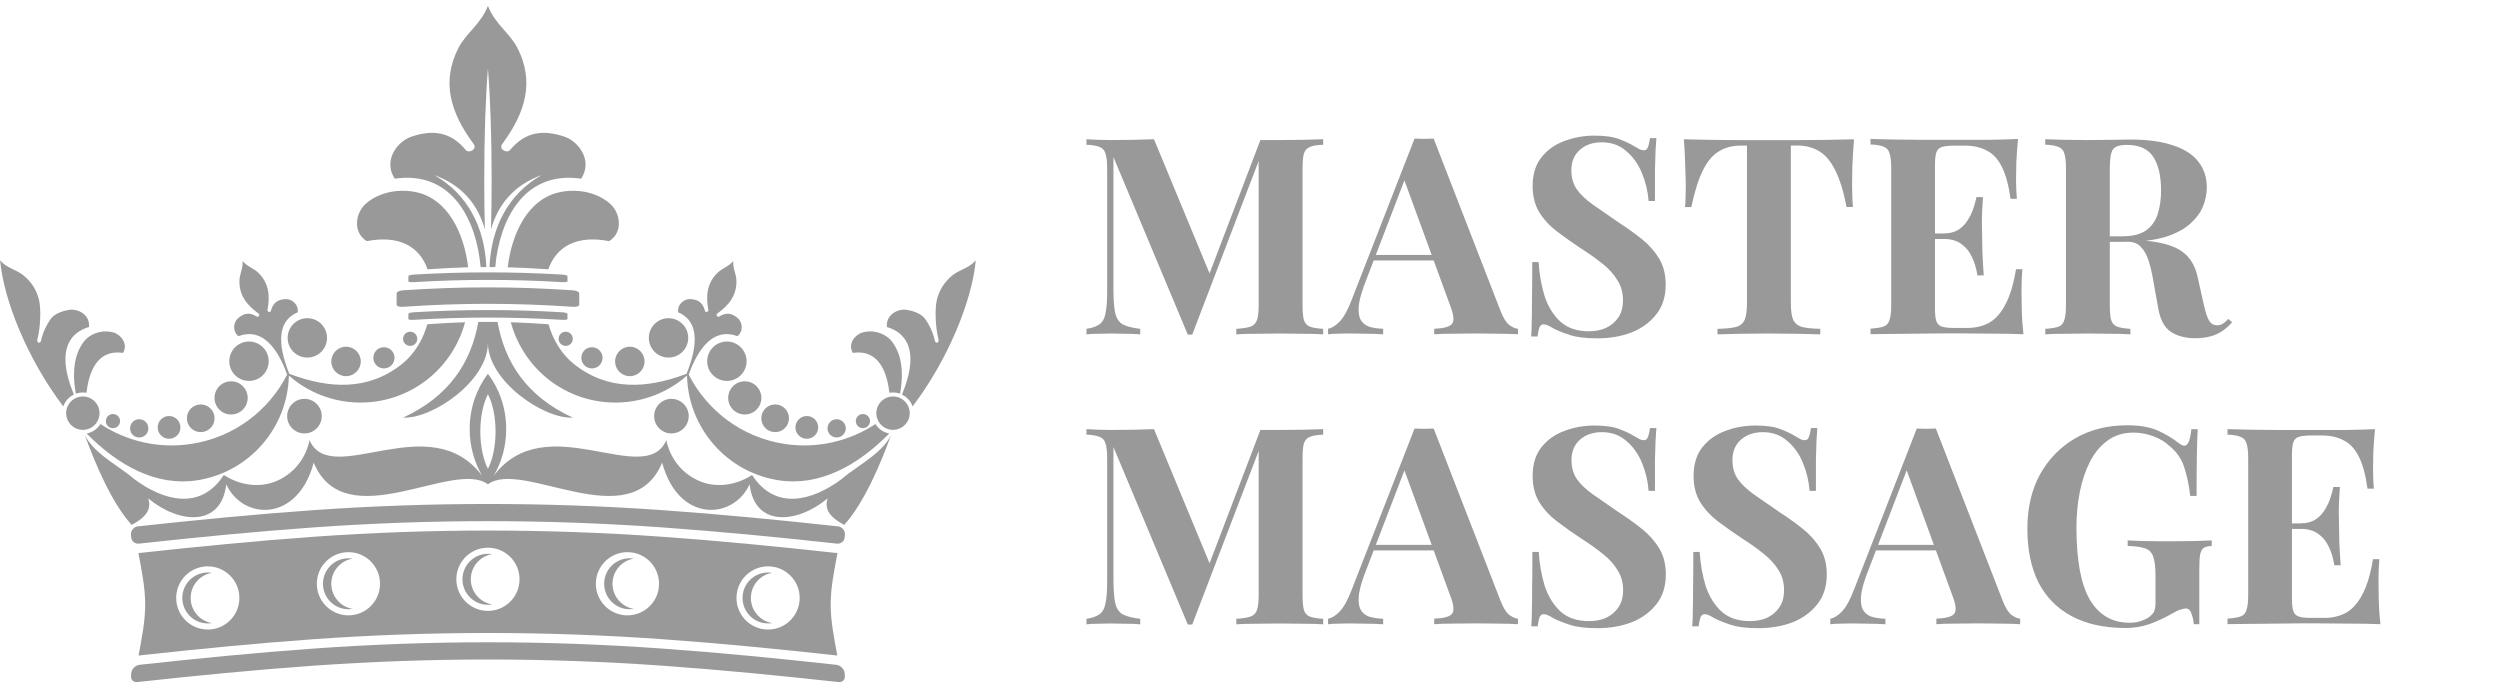 <svg xmlns:dc="http://purl.org/dc/elements/1.1/" xmlns:cc="http://creativecommons.org/ns#" xmlns:rdf="http://www.w3.org/1999/02/22-rdf-syntax-ns#" xmlns:svg="http://www.w3.org/2000/svg" xmlns="http://www.w3.org/2000/svg" xmlns:sodipodi="http://sodipodi.sourceforge.net/DTD/sodipodi-0.dtd" xmlns:inkscape="http://www.inkscape.org/namespaces/inkscape" width="210" height="58" viewBox="0 0 55.562 15.346" id="svg8" inkscape:version="1.0.2 (e86c870879, 2021-01-15, custom)" sodipodi:docname="master-massage-WT.svg"><defs id="defs2"></defs><g inkscape:label="Layer 1" inkscape:groupmode="layer" id="layer1"><g id="g894" style="fill:#999999"><g id="g918" style="fill:#999999" transform="matrix(1.428,0,0,1.428,6.445,4.461)"><g aria-label="MASTER MASSAGE" id="text835" style="font-size:4.29px;line-height:1;font-family:sans-serif;fill:#999999;stroke-width:0.268"><path d="m 16.08,-0.957 v 0.086 q -0.137,0.004 -0.206,0.034 -0.069,0.026 -0.094,0.103 -0.021,0.073 -0.021,0.232 V 1.625 q 0,0.154 0.021,0.232 0.026,0.077 0.094,0.103 0.069,0.026 0.206,0.034 v 0.086 q -0.12,-0.009 -0.305,-0.009 -0.18,-0.004 -0.369,-0.004 -0.206,0 -0.386,0.004 -0.18,0 -0.292,0.009 v -0.086 q 0.146,-0.009 0.219,-0.034 0.077,-0.026 0.103,-0.103 0.026,-0.077 0.026,-0.232 v -2.321 h 0.03 L 14.042,2.084 h -0.069 L 12.816,-0.679 V 1.376 q 0,0.236 0.026,0.365 0.026,0.124 0.112,0.18 0.09,0.051 0.279,0.073 v 0.086 q -0.082,-0.009 -0.214,-0.009 -0.133,-0.004 -0.249,-0.004 -0.099,0 -0.202,0.004 -0.103,0 -0.172,0.009 v -0.086 q 0.137,-0.021 0.206,-0.073 0.069,-0.051 0.09,-0.167 0.026,-0.12 0.026,-0.326 v -1.93 q 0,-0.159 -0.026,-0.232 -0.021,-0.077 -0.094,-0.103 -0.069,-0.03 -0.202,-0.034 v -0.086 q 0.069,0.004 0.172,0.009 0.103,0.004 0.202,0.004 0.184,0 0.36,-0.004 0.18,-0.004 0.317,-0.009 l 0.901,2.175 -0.107,0.099 0.862,-2.261 q 0.073,0 0.15,0 0.077,0 0.154,0 0.189,0 0.369,-0.004 0.184,-0.004 0.305,-0.009 z" style="font-style:normal;font-variant:normal;font-weight:bold;font-stretch:normal;font-family:'Playfair Display';-inkscape-font-specification:'Playfair Display Bold';fill:#999999;stroke-width:0.268" id="path843"></path><path d="m 17.8,-0.966 1.042,2.685 q 0.06,0.154 0.133,0.214 0.077,0.056 0.137,0.06 v 0.086 q -0.129,-0.009 -0.305,-0.009 -0.172,-0.004 -0.347,-0.004 -0.197,0 -0.373,0.004 -0.176,0 -0.279,0.009 v -0.086 q 0.219,-0.009 0.275,-0.073 0.06,-0.069 -0.026,-0.287 l -0.729,-1.995 0.077,-0.112 -0.652,1.699 q -0.094,0.236 -0.116,0.386 -0.017,0.15 0.021,0.232 0.043,0.082 0.133,0.116 0.094,0.03 0.223,0.034 v 0.086 q -0.142,-0.009 -0.27,-0.009 -0.129,-0.004 -0.262,-0.004 -0.094,0 -0.18,0.004 -0.082,0 -0.146,0.009 v -0.086 q 0.09,-0.017 0.184,-0.116 0.094,-0.099 0.184,-0.335 l 0.978,-2.509 q 0.069,0.004 0.146,0.004 0.082,0 0.15,-0.004 z m 0.3,1.81 v 0.086 h -1.278 l 0.043,-0.086 z" style="font-style:normal;font-variant:normal;font-weight:bold;font-stretch:normal;font-family:'Playfair Display';-inkscape-font-specification:'Playfair Display Bold';fill:#999999;stroke-width:0.268" id="path845"></path><path d="m 20.301,-1.013 q 0.253,0 0.39,0.056 0.137,0.051 0.236,0.112 0.051,0.03 0.082,0.047 0.034,0.013 0.064,0.013 0.043,0 0.06,-0.047 0.021,-0.047 0.034,-0.142 h 0.099 q -0.004,0.082 -0.013,0.197 -0.004,0.112 -0.009,0.296 0,0.184 0,0.485 h -0.099 q -0.017,-0.223 -0.103,-0.433 -0.086,-0.21 -0.245,-0.343 -0.154,-0.137 -0.382,-0.137 -0.206,0 -0.339,0.116 -0.133,0.116 -0.133,0.322 0,0.172 0.086,0.296 0.086,0.12 0.249,0.236 0.167,0.116 0.403,0.279 0.206,0.133 0.369,0.266 0.163,0.133 0.262,0.3 0.099,0.167 0.099,0.399 0,0.283 -0.15,0.468 -0.146,0.184 -0.386,0.279 -0.24,0.09 -0.528,0.09 -0.266,0 -0.425,-0.051 -0.159,-0.051 -0.266,-0.107 -0.094,-0.06 -0.146,-0.06 -0.043,0 -0.064,0.047 -0.017,0.047 -0.03,0.142 h -0.099 q 0.009,-0.103 0.009,-0.24 0.004,-0.137 0.004,-0.356 0.004,-0.223 0.004,-0.562 h 0.099 q 0.017,0.283 0.094,0.532 0.082,0.245 0.245,0.395 0.167,0.15 0.442,0.15 0.15,0 0.266,-0.051 0.12,-0.056 0.193,-0.163 0.073,-0.107 0.073,-0.266 0,-0.18 -0.086,-0.313 Q 20.58,1.102 20.434,0.986 20.292,0.87 20.103,0.75 19.902,0.617 19.726,0.484 19.55,0.351 19.443,0.179 19.34,0.008 19.34,-0.228 q 0,-0.27 0.133,-0.442 0.137,-0.176 0.356,-0.257 0.223,-0.086 0.472,-0.086 z" style="font-style:normal;font-variant:normal;font-weight:bold;font-stretch:normal;font-family:'Playfair Display';-inkscape-font-specification:'Playfair Display Bold';fill:#999999;stroke-width:0.268" id="path847"></path><path d="m 24.342,-0.957 q -0.017,0.219 -0.026,0.42 -0.004,0.202 -0.004,0.309 0,0.094 0.004,0.18 0.004,0.086 0.009,0.146 h -0.099 q -0.069,-0.36 -0.176,-0.571 -0.103,-0.21 -0.249,-0.296 -0.146,-0.09 -0.343,-0.09 h -0.099 V 1.591 q 0,0.172 0.034,0.257 0.039,0.086 0.137,0.116 0.099,0.026 0.287,0.03 v 0.086 q -0.133,-0.004 -0.356,-0.009 -0.219,-0.004 -0.459,-0.004 -0.236,0 -0.446,0.004 -0.21,0.004 -0.339,0.009 v -0.086 q 0.193,-0.004 0.292,-0.03 0.099,-0.03 0.133,-0.116 0.034,-0.086 0.034,-0.257 v -2.449 h -0.094 q -0.197,0 -0.343,0.09 -0.146,0.086 -0.249,0.296 -0.103,0.206 -0.18,0.571 h -0.099 q 0.009,-0.06 0.009,-0.146 0.004,-0.086 0.004,-0.18 0,-0.107 -0.009,-0.309 -0.004,-0.202 -0.021,-0.42 0.197,0.004 0.429,0.009 0.236,0.004 0.472,0.004 0.236,0 0.425,0 0.193,0 0.425,0 0.236,0 0.472,-0.004 0.236,-0.004 0.425,-0.009 z" style="font-style:normal;font-variant:normal;font-weight:bold;font-stretch:normal;font-family:'Playfair Display';-inkscape-font-specification:'Playfair Display Bold';fill:#999999;stroke-width:0.268" id="path849"></path><path d="m 26.894,-0.957 q -0.017,0.189 -0.026,0.365 -0.004,0.176 -0.004,0.27 0,0.086 0.004,0.163 0.004,0.077 0.009,0.129 h -0.099 q -0.043,-0.313 -0.133,-0.493 -0.09,-0.184 -0.236,-0.257 -0.142,-0.077 -0.335,-0.077 h -0.176 q -0.124,0 -0.189,0.021 -0.064,0.021 -0.086,0.086 -0.021,0.064 -0.021,0.197 V 1.676 q 0,0.133 0.021,0.197 0.021,0.064 0.086,0.086 0.064,0.021 0.189,0.021 h 0.21 q 0.193,0 0.339,-0.082 0.15,-0.086 0.253,-0.287 0.107,-0.202 0.163,-0.545 h 0.099 q -0.013,0.137 -0.013,0.36 0,0.099 0.004,0.279 0.004,0.18 0.026,0.373 -0.219,-0.009 -0.493,-0.009 -0.275,-0.004 -0.489,-0.004 -0.107,0 -0.275,0 -0.167,0 -0.36,0.004 -0.193,0 -0.39,0.004 -0.197,0 -0.373,0.004 v -0.086 q 0.137,-0.009 0.206,-0.034 0.069,-0.026 0.09,-0.103 0.026,-0.077 0.026,-0.232 v -2.128 q 0,-0.159 -0.026,-0.232 -0.021,-0.077 -0.094,-0.103 -0.069,-0.03 -0.202,-0.034 v -0.086 q 0.176,0.004 0.373,0.009 0.197,0 0.39,0.004 0.193,0 0.36,0 0.167,0 0.275,0 0.197,0 0.446,0 0.253,-0.004 0.45,-0.013 z m -0.669,1.467 q 0,0 0,0.043 0,0.043 0,0.043 h -0.751 q 0,0 0,-0.043 0,-0.043 0,-0.043 z m 0.124,-0.566 q -0.017,0.245 -0.017,0.373 0.004,0.129 0.004,0.236 0,0.107 0.004,0.236 0.004,0.129 0.021,0.373 h -0.099 q -0.021,-0.15 -0.082,-0.279 -0.056,-0.129 -0.163,-0.206 -0.107,-0.082 -0.279,-0.082 v -0.086 q 0.129,0 0.219,-0.051 0.09,-0.056 0.146,-0.142 0.06,-0.09 0.094,-0.189 0.034,-0.099 0.051,-0.184 z" style="font-style:normal;font-variant:normal;font-weight:bold;font-stretch:normal;font-family:'Playfair Display';-inkscape-font-specification:'Playfair Display Bold';fill:#999999;stroke-width:0.268" id="path851"></path><path d="m 27.318,-0.957 q 0.107,0.004 0.287,0.009 0.184,0.004 0.365,0.004 0.206,0 0.399,-0.004 0.193,-0.004 0.275,-0.004 0.399,0 0.661,0.09 0.266,0.086 0.395,0.253 0.133,0.167 0.133,0.403 0,0.146 -0.06,0.296 -0.06,0.146 -0.206,0.275 -0.142,0.124 -0.39,0.202 -0.249,0.073 -0.626,0.073 h -0.412 v -0.086 h 0.369 q 0.253,0 0.382,-0.094 0.133,-0.099 0.18,-0.257 0.051,-0.163 0.051,-0.36 0,-0.339 -0.12,-0.523 -0.12,-0.189 -0.412,-0.189 -0.167,0 -0.219,0.073 -0.047,0.073 -0.047,0.296 V 1.625 q 0,0.154 0.021,0.232 0.026,0.077 0.094,0.103 0.069,0.026 0.206,0.034 v 0.086 q -0.116,-0.009 -0.292,-0.009 -0.176,-0.004 -0.356,-0.004 -0.206,0 -0.39,0.004 -0.18,0 -0.287,0.009 v -0.086 q 0.137,-0.009 0.206,-0.034 0.069,-0.026 0.09,-0.103 0.026,-0.077 0.026,-0.232 v -2.128 q 0,-0.159 -0.026,-0.232 -0.021,-0.077 -0.094,-0.103 -0.069,-0.03 -0.202,-0.034 z m 0.811,1.523 q 0.184,0.004 0.317,0.017 0.137,0.013 0.24,0.026 0.103,0.009 0.184,0.013 0.39,0.034 0.575,0.167 0.189,0.133 0.245,0.399 l 0.099,0.442 q 0.039,0.172 0.082,0.24 0.043,0.069 0.124,0.069 0.056,-0.004 0.09,-0.026 0.039,-0.026 0.082,-0.073 l 0.06,0.051 q -0.116,0.133 -0.249,0.189 -0.133,0.06 -0.322,0.06 -0.232,0 -0.382,-0.099 -0.15,-0.099 -0.197,-0.365 l -0.077,-0.429 Q 28.97,1.067 28.927,0.934 28.884,0.797 28.807,0.72 28.734,0.638 28.601,0.638 h -0.463 z" style="font-style:normal;font-variant:normal;font-weight:bold;font-stretch:normal;font-family:'Playfair Display';-inkscape-font-specification:'Playfair Display Bold';fill:#999999;stroke-width:0.268" id="path853"></path><path d="m 16.08,3.555 v 0.086 q -0.137,0.004 -0.206,0.034 -0.069,0.026 -0.094,0.103 -0.021,0.073 -0.021,0.232 v 2.128 q 0,0.154 0.021,0.232 0.026,0.077 0.094,0.103 0.069,0.026 0.206,0.034 v 0.086 q -0.12,-0.009 -0.305,-0.009 -0.18,-0.004 -0.369,-0.004 -0.206,0 -0.386,0.004 -0.18,0 -0.292,0.009 v -0.086 q 0.146,-0.009 0.219,-0.034 0.077,-0.026 0.103,-0.103 0.026,-0.077 0.026,-0.232 V 3.817 h 0.03 L 14.042,6.596 h -0.069 L 12.816,3.834 v 2.055 q 0,0.236 0.026,0.365 0.026,0.124 0.112,0.18 0.09,0.051 0.279,0.073 v 0.086 q -0.082,-0.009 -0.214,-0.009 -0.133,-0.004 -0.249,-0.004 -0.099,0 -0.202,0.004 -0.103,0 -0.172,0.009 v -0.086 q 0.137,-0.021 0.206,-0.073 0.069,-0.051 0.09,-0.167 0.026,-0.12 0.026,-0.326 V 4.01 q 0,-0.159 -0.026,-0.232 -0.021,-0.077 -0.094,-0.103 -0.069,-0.03 -0.202,-0.034 v -0.086 q 0.069,0.004 0.172,0.009 0.103,0.004 0.202,0.004 0.184,0 0.36,-0.004 0.18,-0.004 0.317,-0.009 l 0.901,2.175 -0.107,0.099 0.862,-2.261 q 0.073,0 0.15,0 0.077,0 0.154,0 0.189,0 0.369,-0.004 0.184,-0.004 0.305,-0.009 z" style="font-style:normal;font-variant:normal;font-weight:bold;font-stretch:normal;font-family:'Playfair Display';-inkscape-font-specification:'Playfair Display Bold';fill:#999999;stroke-width:0.268" id="path855"></path><path d="m 17.8,3.546 1.042,2.685 q 0.06,0.154 0.133,0.214 0.077,0.056 0.137,0.06 v 0.086 q -0.129,-0.009 -0.305,-0.009 -0.172,-0.004 -0.347,-0.004 -0.197,0 -0.373,0.004 -0.176,0 -0.279,0.009 v -0.086 q 0.219,-0.009 0.275,-0.073 0.06,-0.069 -0.026,-0.287 L 17.328,4.151 17.405,4.04 16.753,5.738 q -0.094,0.236 -0.116,0.386 -0.017,0.15 0.021,0.232 0.043,0.082 0.133,0.116 0.094,0.03 0.223,0.034 v 0.086 q -0.142,-0.009 -0.27,-0.009 -0.129,-0.004 -0.262,-0.004 -0.094,0 -0.18,0.004 -0.082,0 -0.146,0.009 v -0.086 q 0.09,-0.017 0.184,-0.116 0.094,-0.099 0.184,-0.335 l 0.978,-2.509 q 0.069,0.004 0.146,0.004 0.082,0 0.15,-0.004 z m 0.3,1.81 v 0.086 h -1.278 l 0.043,-0.086 z" style="font-style:normal;font-variant:normal;font-weight:bold;font-stretch:normal;font-family:'Playfair Display';-inkscape-font-specification:'Playfair Display Bold';fill:#999999;stroke-width:0.268" id="path857"></path><path d="m 20.301,3.499 q 0.253,0 0.39,0.056 0.137,0.051 0.236,0.112 0.051,0.03 0.082,0.047 0.034,0.013 0.064,0.013 0.043,0 0.06,-0.047 0.021,-0.047 0.034,-0.142 h 0.099 q -0.004,0.082 -0.013,0.197 -0.004,0.112 -0.009,0.296 0,0.184 0,0.485 h -0.099 Q 21.129,4.293 21.043,4.083 20.957,3.872 20.798,3.739 20.644,3.602 20.417,3.602 q -0.206,0 -0.339,0.116 -0.133,0.116 -0.133,0.322 0,0.172 0.086,0.296 0.086,0.12 0.249,0.236 0.167,0.116 0.403,0.279 0.206,0.133 0.369,0.266 0.163,0.133 0.262,0.3 0.099,0.167 0.099,0.399 0,0.283 -0.15,0.468 -0.146,0.184 -0.386,0.279 -0.24,0.09 -0.528,0.09 -0.266,0 -0.425,-0.051 -0.159,-0.051 -0.266,-0.107 -0.094,-0.06 -0.146,-0.06 -0.043,0 -0.064,0.047 -0.017,0.047 -0.03,0.142 h -0.099 q 0.009,-0.103 0.009,-0.24 0.004,-0.137 0.004,-0.356 0.004,-0.223 0.004,-0.562 h 0.099 q 0.017,0.283 0.094,0.532 0.082,0.245 0.245,0.395 0.167,0.15 0.442,0.15 0.15,0 0.266,-0.051 0.12,-0.056 0.193,-0.163 0.073,-0.107 0.073,-0.266 0,-0.18 -0.086,-0.313 Q 20.58,5.614 20.434,5.498 20.292,5.382 20.103,5.262 19.902,5.129 19.726,4.996 19.55,4.863 19.443,4.692 19.34,4.52 19.34,4.284 q 0,-0.27 0.133,-0.442 0.137,-0.176 0.356,-0.257 0.223,-0.086 0.472,-0.086 z" style="font-style:normal;font-variant:normal;font-weight:bold;font-stretch:normal;font-family:'Playfair Display';-inkscape-font-specification:'Playfair Display Bold';fill:#999999;stroke-width:0.268" id="path859"></path><path d="m 22.806,3.499 q 0.253,0 0.39,0.056 0.137,0.051 0.236,0.112 0.051,0.03 0.082,0.047 0.034,0.013 0.064,0.013 0.043,0 0.06,-0.047 0.021,-0.047 0.034,-0.142 h 0.099 q -0.004,0.082 -0.013,0.197 -0.004,0.112 -0.009,0.296 0,0.184 0,0.485 h -0.099 Q 23.634,4.293 23.548,4.083 23.462,3.872 23.303,3.739 23.149,3.602 22.922,3.602 q -0.206,0 -0.339,0.116 -0.133,0.116 -0.133,0.322 0,0.172 0.086,0.296 0.086,0.12 0.249,0.236 0.167,0.116 0.403,0.279 0.206,0.133 0.369,0.266 0.163,0.133 0.262,0.3 0.099,0.167 0.099,0.399 0,0.283 -0.15,0.468 -0.146,0.184 -0.386,0.279 -0.24,0.09 -0.528,0.09 -0.266,0 -0.425,-0.051 -0.159,-0.051 -0.266,-0.107 -0.094,-0.06 -0.146,-0.06 -0.043,0 -0.064,0.047 -0.017,0.047 -0.03,0.142 h -0.099 q 0.009,-0.103 0.009,-0.24 0.004,-0.137 0.004,-0.356 0.004,-0.223 0.004,-0.562 h 0.099 q 0.017,0.283 0.094,0.532 0.082,0.245 0.245,0.395 0.167,0.15 0.442,0.15 0.15,0 0.266,-0.051 0.12,-0.056 0.193,-0.163 0.073,-0.107 0.073,-0.266 0,-0.18 -0.086,-0.313 Q 23.085,5.614 22.939,5.498 22.797,5.382 22.609,5.262 22.407,5.129 22.231,4.996 22.055,4.863 21.948,4.692 21.845,4.52 21.845,4.284 q 0,-0.27 0.133,-0.442 0.137,-0.176 0.356,-0.257 0.223,-0.086 0.472,-0.086 z" style="font-style:normal;font-variant:normal;font-weight:bold;font-stretch:normal;font-family:'Playfair Display';-inkscape-font-specification:'Playfair Display Bold';fill:#999999;stroke-width:0.268" id="path861"></path><path d="m 25.616,3.546 1.042,2.685 q 0.06,0.154 0.133,0.214 0.077,0.056 0.137,0.06 v 0.086 q -0.129,-0.009 -0.305,-0.009 -0.172,-0.004 -0.347,-0.004 -0.197,0 -0.373,0.004 -0.176,0 -0.279,0.009 v -0.086 q 0.219,-0.009 0.275,-0.073 0.06,-0.069 -0.026,-0.287 L 25.145,4.151 25.222,4.04 24.57,5.738 q -0.094,0.236 -0.116,0.386 -0.017,0.15 0.021,0.232 0.043,0.082 0.133,0.116 0.094,0.03 0.223,0.034 v 0.086 q -0.142,-0.009 -0.27,-0.009 -0.129,-0.004 -0.262,-0.004 -0.094,0 -0.18,0.004 -0.082,0 -0.146,0.009 v -0.086 q 0.09,-0.017 0.184,-0.116 0.094,-0.099 0.184,-0.335 l 0.978,-2.509 q 0.069,0.004 0.146,0.004 0.082,0 0.15,-0.004 z m 0.3,1.81 v 0.086 h -1.278 l 0.043,-0.086 z" style="font-style:normal;font-variant:normal;font-weight:bold;font-stretch:normal;font-family:'Playfair Display';-inkscape-font-specification:'Playfair Display Bold';fill:#999999;stroke-width:0.268" id="path863"></path><path d="m 28.593,3.495 q 0.292,0 0.476,0.082 0.184,0.082 0.33,0.197 0.051,0.039 0.086,0.039 0.082,0 0.107,-0.257 h 0.099 q -0.009,0.167 -0.013,0.408 -0.004,0.236 -0.004,0.631 h -0.099 q -0.03,-0.257 -0.094,-0.446 -0.06,-0.193 -0.227,-0.33 -0.103,-0.099 -0.257,-0.154 -0.15,-0.056 -0.305,-0.056 -0.236,0 -0.403,0.124 -0.167,0.12 -0.275,0.33 -0.107,0.21 -0.159,0.476 -0.051,0.262 -0.051,0.545 0,0.772 0.21,1.128 0.214,0.356 0.613,0.356 0.103,0 0.18,-0.026 0.077,-0.026 0.124,-0.06 0.06,-0.043 0.082,-0.09 0.021,-0.051 0.021,-0.133 V 5.837 q 0,-0.197 -0.034,-0.292 -0.03,-0.099 -0.124,-0.133 -0.094,-0.034 -0.275,-0.039 v -0.086 q 0.09,0.004 0.214,0.009 0.129,0 0.266,0.004 0.137,0 0.253,0 0.18,0 0.33,-0.004 0.15,-0.004 0.245,-0.009 v 0.086 q -0.082,0.004 -0.124,0.03 -0.039,0.026 -0.056,0.103 -0.013,0.077 -0.013,0.236 v 0.849 h -0.086 q -0.004,-0.073 -0.034,-0.159 -0.026,-0.086 -0.09,-0.086 -0.03,0 -0.082,0.017 -0.047,0.013 -0.15,0.073 -0.159,0.09 -0.335,0.154 -0.176,0.06 -0.369,0.06 -0.498,0 -0.841,-0.184 Q 27.388,6.283 27.212,5.94 27.04,5.592 27.04,5.108 q 0,-0.489 0.197,-0.849 0.202,-0.36 0.549,-0.562 0.352,-0.202 0.806,-0.202 z" style="font-style:normal;font-variant:normal;font-weight:bold;font-stretch:normal;font-family:'Playfair Display';-inkscape-font-specification:'Playfair Display Bold';fill:#999999;stroke-width:0.268" id="path865"></path><path d="m 32.45,3.555 q -0.017,0.189 -0.026,0.365 -0.004,0.176 -0.004,0.27 0,0.086 0.004,0.163 0.004,0.077 0.009,0.129 H 32.334 Q 32.291,4.168 32.201,3.988 32.111,3.804 31.965,3.731 31.823,3.654 31.63,3.654 h -0.176 q -0.124,0 -0.189,0.021 -0.064,0.021 -0.086,0.086 -0.021,0.064 -0.021,0.197 v 2.231 q 0,0.133 0.021,0.197 0.021,0.064 0.086,0.086 0.064,0.021 0.189,0.021 h 0.21 q 0.193,0 0.339,-0.082 0.15,-0.086 0.253,-0.287 0.107,-0.202 0.163,-0.545 h 0.099 q -0.013,0.137 -0.013,0.36 0,0.099 0.004,0.279 0.004,0.18 0.026,0.373 -0.219,-0.009 -0.493,-0.009 -0.275,-0.004 -0.489,-0.004 -0.107,0 -0.275,0 -0.167,0 -0.36,0.004 -0.193,0 -0.39,0.004 -0.197,0 -0.373,0.004 v -0.086 q 0.137,-0.009 0.206,-0.034 0.069,-0.026 0.09,-0.103 0.026,-0.077 0.026,-0.232 V 4.01 q 0,-0.159 -0.026,-0.232 -0.021,-0.077 -0.094,-0.103 -0.069,-0.03 -0.202,-0.034 v -0.086 q 0.176,0.004 0.373,0.009 0.197,0 0.39,0.004 0.193,0 0.36,0 0.167,0 0.275,0 0.197,0 0.446,0 0.253,-0.004 0.45,-0.013 z M 31.78,5.022 q 0,0 0,0.043 0,0.043 0,0.043 h -0.751 q 0,0 0,-0.043 0,-0.043 0,-0.043 z m 0.124,-0.566 q -0.017,0.245 -0.017,0.373 0.004,0.129 0.004,0.236 0,0.107 0.004,0.236 0.004,0.129 0.021,0.373 h -0.099 q -0.021,-0.15 -0.082,-0.279 -0.056,-0.129 -0.163,-0.206 -0.107,-0.082 -0.279,-0.082 v -0.086 q 0.129,0 0.219,-0.051 0.09,-0.056 0.146,-0.142 0.06,-0.09 0.094,-0.189 0.034,-0.099 0.051,-0.184 z" style="font-style:normal;font-variant:normal;font-weight:bold;font-stretch:normal;font-family:'Playfair Display';-inkscape-font-specification:'Playfair Display Bold';fill:#999999;stroke-width:0.268" id="path867"></path></g><g id="g874" transform="matrix(0.086,0,0,0.086,-4.512,-3.033)" style="fill:#999999"><path d="M 11.434,72.496 C 4.962,63.967 0.649,53.256 0,46.067 c 1.326,1.497 2.966,1.645 4.274,2.754 1.483,1.223 2.343,2.689 2.754,4.346 0.411,1.655 0.285,5.01 -0.284,7.213 -0.154,0.719 0.568,0.755 0.673,0.198 0.274,-1.581 1.456,-3.801 2.206,-4.412 0.75,-0.61 1.716,-0.967 2.859,-1.148 1.639,-0.254 3.831,0.893 3.597,3.101 -3.368,1.022 -4.365,3.528 -4.244,6.31 0.086,1.981 0.78,4.094 1.511,5.917 -0.38,0.184 -0.724,0.43 -1.02,0.726 -0.398,0.397 -0.706,0.883 -0.893,1.426 z m 153.703,0 c 6.472,-8.529 10.785,-19.24 11.434,-26.43 -1.326,1.497 -2.966,1.645 -4.275,2.754 -1.482,1.223 -2.344,2.689 -2.755,4.346 -0.411,1.655 -0.284,5.01 0.284,7.213 0.154,0.719 -0.567,0.755 -0.672,0.198 -0.275,-1.581 -1.456,-3.801 -2.208,-4.412 -0.749,-0.61 -1.715,-0.967 -2.859,-1.148 -1.638,-0.254 -3.831,0.893 -3.595,3.101 3.367,1.022 4.365,3.528 4.243,6.31 -0.087,1.981 -0.78,4.094 -1.512,5.917 0.381,0.184 0.726,0.43 1.022,0.726 0.397,0.397 0.704,0.883 0.893,1.426 z M 88.285,11.368 c 0.411,4.936 0.67,12.108 0.67,20.092 0,3.149 -0.041,6.171 -0.114,8.98 1.228,-4.296 3.949,-7.94 9.173,-9.816 -6.172,3.489 -8.987,9.524 -9.407,16 l -0.034,0.645 v 9.99e-4 c 0.345,-9.99e-4 0.69,0.001 1.036,0.004 0.731,-8.342 5.066,-17.513 15.544,-15.994 2.118,-3.205 -0.344,-6.707 -3.058,-7.623 -3.802,-1.263 -7.04,-0.899 -9.755,2.384 -0.598,0.772 -2.228,-0.111 -1.431,-1.09 4.146,-5.603 5.847,-11.221 2.716,-17.329 C 92.212,4.877 89.588,3.346 88.285,0 86.981,3.346 84.358,4.877 82.945,7.623 79.814,13.73 81.516,19.348 85.661,24.951 c 0.796,0.979 -0.833,1.862 -1.43,1.09 -2.715,-3.283 -5.954,-3.647 -9.755,-2.384 -2.714,0.916 -5.175,4.418 -3.058,7.623 10.478,-1.52 14.813,7.651 15.544,15.994 0.345,-0.003 0.69,-0.005 1.036,-0.004 v -9.99e-4 l -0.034,-0.645 c -0.42,-6.476 -3.235,-12.511 -9.406,-16 5.223,1.876 7.945,5.521 9.171,9.816 -0.074,-2.808 -0.114,-5.831 -0.114,-8.979 8e-6,-7.984 0.259,-15.156 0.67,-20.092 z m 0,38.228 c 4.447,0 8.891,0.135 13.433,0.405 0.533,0.031 0.965,-0.026 0.965,-0.142 0,-0.315 -0.004,-0.631 -0.006,-0.948 -10e-4,-0.114 -0.436,-0.246 -0.966,-0.276 -4.539,-0.267 -8.982,-0.401 -13.426,-0.401 -4.443,0 -8.886,0.134 -13.425,0.401 -0.53,0.031 -0.964,0.162 -0.965,0.276 -0.003,0.317 -0.007,0.633 -0.007,0.948 0,0.116 0.433,0.173 0.965,0.142 4.541,-0.27 8.986,-0.405 13.432,-0.405 z m 0,4.331 c 5.086,0 10.17,0.181 15.419,0.543 0.613,0.043 1.107,-0.116 1.107,-0.368 0,-0.344 0,-0.69 0,-1.033 0,-0.345 0,-0.691 0,-1.035 0,-0.253 -0.494,-0.507 -1.107,-0.549 -5.25,-0.357 -10.334,-0.536 -15.419,-0.536 -5.084,0 -10.167,0.179 -15.418,0.536 -0.613,0.042 -1.107,0.296 -1.107,0.549 0,0.344 0,0.69 0,1.035 0,0.343 0,0.689 0,1.033 0,0.252 0.494,0.411 1.107,0.368 C 78.116,54.107 83.2,53.926 88.285,53.926 Z m 0,2.489 c 4.447,0 8.891,0.136 13.433,0.405 0.533,0.032 0.965,-0.026 0.965,-0.142 0,-0.314 -0.004,-0.631 -0.006,-0.948 -10e-4,-0.115 -0.436,-0.246 -0.966,-0.277 -4.539,-0.267 -8.982,-0.4 -13.426,-0.4 -4.443,0 -8.886,0.133 -13.425,0.4 -0.53,0.032 -0.964,0.163 -0.965,0.277 -0.003,0.316 -0.007,0.633 -0.007,0.948 0,0.116 0.433,0.173 0.965,0.142 C 79.394,56.551 83.839,56.415 88.285,56.415 Z m 0,4.583 C 88.292,67.94 98.437,74.813 103.638,74.521 95.26,70.659 91.347,64.533 90.022,57.211 c -0.579,-0.007 -1.158,-0.01 -1.738,-0.01 -0.58,0 -1.159,0.003 -1.737,0.01 -1.325,7.322 -5.237,13.448 -13.616,17.31 5.202,0.292 15.346,-6.58 15.353,-13.522 z m 0,9.28 v -9.99e-4 c 0.847,1.66 1.379,4.071 1.379,6.756 0,2.684 -0.533,5.095 -1.379,6.754 -0.847,-1.66 -1.379,-4.07 -1.379,-6.754 0,-2.685 0.532,-5.096 1.379,-6.756 z m 0,16.318 c 6.163,-4.67 25.827,9.682 31.531,-3.924 2.932,10.943 12.877,10.383 15.828,3.91 0.866,7.778 8.553,7.186 14.111,2.559 -0.535,1.68 0.015,3.224 3.015,4.792 3.602,-3.995 6.575,-11.04 8.454,-16.208 -1.545,2.963 -4.888,4.838 -7.599,6.858 v -9e-4 l -0.004,0.002 c -0.466,0.348 -0.913,0.698 -1.328,1.06 -5.218,3.893 -11.973,5.809 -16.202,-0.741 -2.732,1.763 -6.318,2.465 -9.533,1.096 -3.216,-1.37 -5.357,-4.207 -5.979,-7.399 -3.898,8.88 -21.793,-6.16 -31.266,6.466 1.438,-2.44 2.274,-5.35 2.274,-8.476 0,-3.809 -1.242,-7.3 -3.303,-10.007 -2.061,2.708 -3.303,6.198 -3.303,10.007 0,3.126 0.836,6.036 2.275,8.476 -9.473,-12.626 -27.368,2.414 -31.265,-6.466 -0.621,3.192 -2.763,6.029 -5.979,7.399 -3.215,1.369 -6.801,0.667 -9.533,-1.096 -4.23,6.549 -10.984,4.633 -16.203,0.741 -0.416,-0.361 -0.863,-0.712 -1.329,-1.06 l -0.003,-0.002 4.01e-4,9e-4 c -2.712,-2.02 -6.055,-3.896 -7.6,-6.858 1.879,5.168 4.854,12.214 8.455,16.208 3,-1.568 3.549,-3.112 3.015,-4.792 5.558,4.628 13.245,5.22 14.111,-2.559 2.951,6.473 12.896,7.033 15.828,-3.91 5.706,13.605 25.368,-0.746 31.53,3.924 z m 0,6.66 c 10.476,0 20.952,0.379 31.595,1.135 10.52,0.749 21.043,1.784 31.562,2.934 0.349,0.039 0.68,-0.065 0.933,-0.265 0.252,-0.198 0.428,-0.492 0.469,-0.839 0.014,-0.118 0.025,-0.217 0.031,-0.286 0.008,-0.089 0.015,-0.184 0.018,-0.285 0.018,-0.35 -0.117,-0.693 -0.344,-0.959 -0.228,-0.266 -0.544,-0.451 -0.893,-0.49 -10.557,-1.147 -21.12,-2.181 -31.691,-2.929 -10.583,-0.748 -21.132,-1.123 -31.68,-1.123 -10.548,0 -21.096,0.375 -31.679,1.123 -10.571,0.748 -21.136,1.781 -31.692,2.929 -0.348,0.038 -0.664,0.224 -0.893,0.49 -0.226,0.265 -0.36,0.608 -0.344,0.959 0.005,0.101 0.011,0.196 0.019,0.285 0.006,0.069 0.018,0.168 0.031,0.286 0.042,0.347 0.218,0.641 0.469,0.839 0.254,0.2 0.584,0.304 0.934,0.265 10.518,-1.15 21.041,-2.186 31.561,-2.934 10.643,-0.756 21.119,-1.135 31.594,-1.135 z M 102.358,58.973 c -0.709,0 -1.284,0.575 -1.284,1.286 0,0.709 0.575,1.284 1.284,1.284 0.71,0 1.285,-0.575 1.285,-1.284 0,-0.71 -0.575,-1.286 -1.285,-1.286 z m 4.749,2.805 c -1.061,0 -1.92,0.861 -1.92,1.921 0,1.06 0.859,1.92 1.92,1.92 1.06,0 1.921,-0.86 1.921,-1.92 0,-1.06 -0.86,-1.921 -1.921,-1.921 z m 6.856,-0.09 c -1.472,0 -2.665,1.194 -2.665,2.666 0,1.472 1.193,2.666 2.665,2.666 1.472,0 2.666,-1.194 2.666,-2.666 0,-1.472 -1.194,-2.666 -2.666,-2.666 z m 42.183,12.178 c -0.709,0 -1.285,0.574 -1.285,1.284 0,0.71 0.576,1.286 1.285,1.286 0.71,0 1.285,-0.575 1.285,-1.286 0,-0.71 -0.575,-1.284 -1.285,-1.284 z m -4.75,0.942 c -0.914,0 -1.655,0.741 -1.655,1.656 0,0.914 0.741,1.654 1.655,1.654 0.914,0 1.655,-0.741 1.655,-1.654 0,-0.915 -0.741,-1.656 -1.655,-1.656 z m -5.403,-0.578 c -1.138,0 -2.06,0.923 -2.06,2.06 0,1.138 0.922,2.06 2.06,2.06 1.138,0 2.06,-0.922 2.06,-2.06 0,-1.137 -0.922,-2.06 -2.06,-2.06 z m -5.729,-2.096 c -1.384,0 -2.507,1.122 -2.507,2.507 0,1.384 1.123,2.506 2.507,2.506 1.385,0 2.506,-1.122 2.506,-2.506 0,-1.385 -1.121,-2.507 -2.506,-2.507 z m -5.498,-4.184 c -1.658,0 -3.004,1.344 -3.004,3.003 0,1.658 1.346,3.003 3.004,3.003 1.657,0 3.003,-1.345 3.003,-3.003 0,-1.659 -1.346,-3.003 -3.003,-3.003 z m 28.097,2.244 c 0.255,-1.386 0.382,-2.755 0.32,-4.054 -0.096,-1.98 -0.607,-3.793 -1.666,-5.241 -0.622,-0.849 -1.51,-1.431 -2.481,-1.735 -0.972,-0.304 -2.024,-0.325 -2.987,-0.045 -1.379,0.409 -2.693,2.092 -1.723,3.692 3.948,-0.587 5.616,2.268 6.311,5.393 0.136,0.607 0.23,1.225 0.3,1.828 0.214,-0.038 0.436,-0.058 0.66,-0.058 0.444,0 0.871,0.078 1.267,0.22 z m -41.372,0.929 c -1.727,0 -3.128,1.401 -3.128,3.13 0,1.729 1.401,3.13 3.128,3.13 1.728,0 3.13,-1.401 3.13,-3.13 0,-1.728 -1.401,-3.13 -3.13,-3.13 z m 2.754,-4.54 c -7.186,2.741 -14.32,3.121 -20.441,-1.797 -2.227,-1.789 -3.735,-4.34 -4.557,-7.161 -2.272,-0.162 -4.546,-0.292 -6.821,-0.362 1.072,3.984 3.398,7.603 6.654,10.218 7.547,6.063 18.216,5.624 25.235,-0.574 0.185,9.343 7.055,17.486 16.606,18.96 7.326,1.132 14.236,-2.629 19.992,-8.471 -0.759,-0.141 -1.439,-0.51 -1.963,-1.034 -0.204,-0.204 -0.386,-0.433 -0.538,-0.679 -4.686,3.09 -10.491,4.519 -16.475,3.594 -7.741,-1.195 -14.009,-6.053 -17.315,-12.538 1.038,-2.841 3.62,-8.886 8.813,-6.955 1.145,-0.902 0.879,-2.497 0.15,-3.179 -1.022,-0.949 -2.106,-1.231 -3.452,-0.377 -0.304,0.206 -0.69,-0.326 -0.294,-0.582 2.143,-1.518 3.511,-3.354 3.416,-5.988 -0.045,-1.185 -0.653,-2.082 -0.575,-3.471 -0.907,1.056 -1.967,1.28 -2.82,2.103 -1.895,1.833 -2.181,4.104 -1.688,6.684 0.108,0.459 -0.54,0.574 -0.615,0.214 -0.38,-1.547 -1.356,-2.094 -2.75,-2.12 -0.999,-0.013 -2.297,0.953 -2.096,2.396 5.07,2.131 2.357,8.92 1.532,11.119 z M 99.211,47.68 c 1.493,-4.251 5.309,-6.213 11.01,-5.093 2.646,-1.695 1.965,-5.13 0.237,-6.714 -2.424,-2.203 -6.243,-2.915 -9.618,-2.05 -5.138,1.315 -8.187,6.984 -8.979,13.491 2.452,0.065 4.902,0.197 7.35,0.366 z M 159.461,71.581 c 0.548,-0.547 1.303,-0.885 2.136,-0.885 0.834,0 1.59,0.338 2.136,0.885 0.547,0.546 0.886,1.301 0.886,2.136 0,0.834 -0.339,1.588 -0.886,2.134 -0.546,0.548 -1.302,0.885 -2.136,0.885 -0.833,0 -1.588,-0.337 -2.136,-0.885 -0.547,-0.546 -0.884,-1.301 -0.884,-2.134 0,-0.835 0.337,-1.59 0.884,-2.136 z M 120.967,56.527 c -1.969,0 -3.564,1.595 -3.564,3.564 0,1.969 1.596,3.565 3.564,3.565 1.969,0 3.566,-1.596 3.566,-3.565 0,-1.969 -1.597,-3.564 -3.566,-3.564 z m 10.562,4.224 c -1.969,0 -3.565,1.597 -3.565,3.566 0,1.968 1.597,3.565 3.565,3.565 1.969,0 3.564,-1.597 3.564,-3.565 0,-1.968 -1.596,-3.566 -3.564,-3.566 z M 74.211,58.973 c 0.71,0 1.286,0.575 1.286,1.286 0,0.709 -0.575,1.284 -1.286,1.284 -0.71,0 -1.285,-0.575 -1.285,-1.284 0,-0.71 0.575,-1.286 1.285,-1.286 z M 69.462,61.778 c 1.061,0 1.921,0.861 1.921,1.921 0,1.06 -0.86,1.92 -1.921,1.92 -1.06,0 -1.921,-0.86 -1.921,-1.92 0,-1.06 0.86,-1.921 1.921,-1.921 z M 62.605,61.688 c 1.472,0 2.666,1.194 2.666,2.666 0,1.472 -1.194,2.666 -2.666,2.666 -1.472,0 -2.666,-1.194 -2.666,-2.666 0,-1.472 1.194,-2.666 2.666,-2.666 z M 20.423,73.866 c 0.709,0 1.285,0.574 1.285,1.284 0,0.71 -0.576,1.286 -1.285,1.286 -0.711,0 -1.286,-0.575 -1.286,-1.286 -2e-6,-0.71 0.575,-1.284 1.286,-1.284 z m 4.75,0.942 c 0.914,0 1.656,0.741 1.656,1.656 0,0.914 -0.742,1.654 -1.656,1.654 -0.914,0 -1.655,-0.741 -1.655,-1.654 0,-0.915 0.741,-1.656 1.655,-1.656 z M 30.577,74.23 c 1.137,0 2.06,0.923 2.06,2.06 0,1.138 -0.923,2.06 -2.06,2.06 -1.138,0 -2.06,-0.922 -2.06,-2.06 2e-6,-1.137 0.922,-2.06 2.06,-2.06 z M 36.305,72.134 c 1.385,0 2.507,1.122 2.507,2.507 0,1.384 -1.122,2.506 -2.507,2.506 -1.383,0 -2.505,-1.122 -2.505,-2.506 4e-6,-1.385 1.122,-2.507 2.505,-2.507 z m 5.499,-4.184 c 1.658,0 3.003,1.344 3.003,3.003 0,1.658 -1.345,3.003 -3.003,3.003 -1.659,0 -3.003,-1.345 -3.003,-3.003 0,-1.659 1.344,-3.003 3.003,-3.003 z M 13.707,70.194 c -0.254,-1.386 -0.381,-2.755 -0.319,-4.054 0.095,-1.98 0.607,-3.793 1.666,-5.241 0.621,-0.849 1.51,-1.431 2.48,-1.735 0.972,-0.304 2.025,-0.325 2.989,-0.045 1.379,0.409 2.692,2.092 1.723,3.692 -3.95,-0.587 -5.617,2.268 -6.312,5.393 -0.135,0.607 -0.23,1.225 -0.299,1.828 -0.215,-0.038 -0.436,-0.058 -0.662,-0.058 -0.443,0 -0.87,0.078 -1.266,0.22 z m 41.372,0.929 c 1.729,0 3.13,1.401 3.13,3.13 0,1.729 -1.401,3.13 -3.13,3.13 -1.728,0 -3.129,-1.401 -3.129,-3.13 -4e-6,-1.728 1.401,-3.13 3.129,-3.13 z m -2.753,-4.54 c 7.186,2.741 14.32,3.121 20.441,-1.797 2.227,-1.789 3.736,-4.34 4.558,-7.161 2.271,-0.162 4.545,-0.292 6.821,-0.362 -1.073,3.984 -3.399,7.603 -6.655,10.218 -7.547,6.063 -18.216,5.624 -25.234,-0.574 -0.186,9.343 -7.055,17.486 -16.606,18.96 -7.327,1.132 -14.238,-2.629 -19.994,-8.471 0.759,-0.141 1.438,-0.51 1.963,-1.034 0.205,-0.204 0.385,-0.433 0.538,-0.679 4.686,3.09 10.491,4.519 16.475,3.594 7.741,-1.195 14.008,-6.053 17.314,-12.538 -1.037,-2.841 -3.619,-8.886 -8.813,-6.955 -1.145,-0.902 -0.879,-2.497 -0.15,-3.179 1.022,-0.949 2.105,-1.231 3.452,-0.377 0.304,0.206 0.692,-0.326 0.294,-0.582 -2.143,-1.518 -3.511,-3.354 -3.416,-5.988 0.045,-1.185 0.654,-2.082 0.575,-3.471 0.907,1.056 1.967,1.28 2.82,2.103 1.895,1.833 2.181,4.104 1.688,6.684 -0.109,0.459 0.539,0.574 0.615,0.214 0.379,-1.547 1.355,-2.094 2.75,-2.12 0.999,-0.013 2.296,0.953 2.095,2.396 C 48.786,57.596 51.5,64.384 52.325,66.584 Z M 77.359,47.68 c -1.493,-4.251 -5.308,-6.213 -11.01,-5.093 -2.645,-1.695 -1.964,-5.13 -0.237,-6.714 2.425,-2.203 6.244,-2.915 9.619,-2.05 5.137,1.315 8.186,6.984 8.978,13.491 -2.452,0.065 -4.902,0.197 -7.349,0.366 z M 17.109,71.581 c -0.546,-0.547 -1.302,-0.885 -2.136,-0.885 -0.834,0 -1.589,0.338 -2.136,0.885 -0.546,0.546 -0.885,1.301 -0.885,2.136 0,0.834 0.338,1.588 0.885,2.134 0.547,0.548 1.302,0.885 2.136,0.885 0.835,0 1.59,-0.337 2.136,-0.885 0.546,-0.546 0.885,-1.301 0.885,-2.134 0,-0.835 -0.338,-1.59 -0.885,-2.136 z M 55.603,56.527 c 1.968,0 3.565,1.595 3.565,3.564 0,1.969 -1.597,3.565 -3.565,3.565 -1.969,0 -3.565,-1.596 -3.565,-3.565 0,-1.969 1.596,-3.564 3.565,-3.564 z M 45.041,60.751 c 1.969,0 3.565,1.597 3.565,3.566 0,1.968 -1.596,3.565 -3.565,3.565 -1.969,0 -3.565,-1.597 -3.565,-3.565 0,-1.968 1.596,-3.566 3.565,-3.566 z" style="fill:#999999;fill-opacity:1;fill-rule:evenodd;stroke:none" id="path858"></path><path d="m 120.012,119.427 c 10.57,0.752 21.145,1.793 31.716,2.949 0.069,0.007 0.137,0.009 0.201,0.006 0.258,-0.012 0.481,-0.106 0.646,-0.256 0.165,-0.15 0.273,-0.36 0.299,-0.609 0.008,-0.061 0.01,-0.124 0.008,-0.188 l -0.004,-0.059 c -0.008,-0.171 -0.017,-0.343 -0.035,-0.516 -0.04,-0.363 -0.228,-0.718 -0.5,-0.993 -0.269,-0.273 -0.615,-0.462 -0.972,-0.502 -10.505,-1.154 -21.02,-2.192 -31.543,-2.942 -21.261,-1.518 -41.825,-1.518 -63.086,0 -10.522,0.751 -21.038,1.788 -31.542,2.942 -0.357,0.04 -0.703,0.23 -0.972,0.502 -0.271,0.275 -0.461,0.63 -0.5,0.993 -0.019,0.173 -0.027,0.346 -0.035,0.516 l -0.003,0.059 c -0.003,0.064 -9.99e-4,0.127 0.006,0.188 0.026,0.249 0.135,0.459 0.299,0.609 0.165,0.15 0.39,0.244 0.646,0.256 0.064,0.003 0.132,9e-4 0.202,-0.006 10.571,-1.157 21.145,-2.198 31.716,-2.949 21.197,-1.506 42.256,-1.506 63.453,0 z" style="fill:#999999;fill-opacity:1;fill-rule:evenodd;stroke:none" id="path860"></path><path d="m 151.515,117.576 c -0.565,-3.075 -1.202,-6.146 -1.202,-9.235 0,-3.114 0.657,-6.213 1.23,-9.317 -0.095,-9.99e-4 -0.188,-0.008 -0.284,-0.018 -10.482,-1.145 -20.979,-2.18 -31.498,-2.929 -21.008,-1.494 -41.941,-1.494 -62.949,0 -10.519,0.748 -21.016,1.784 -31.498,2.929 -0.095,0.01 -0.19,0.017 -0.285,0.018 0.572,3.103 1.228,6.203 1.228,9.317 0,3.089 -0.636,6.161 -1.202,9.235 10.506,-1.152 21.025,-2.192 31.567,-2.945 21.136,-1.509 42.19,-1.509 63.327,0 10.542,0.752 21.06,1.792 31.565,2.945 z M 138.984,101.439 c -3.157,0 -5.718,2.561 -5.718,5.718 0,3.158 2.561,5.718 5.718,5.718 3.158,0 5.718,-2.56 5.718,-5.718 -2e-5,-3.157 -2.56,-5.718 -5.718,-5.718 z m -101.399,0 c 3.158,0 5.718,2.561 5.718,5.718 0,3.158 -2.561,5.718 -5.718,5.718 -3.158,0 -5.718,-2.56 -5.718,-5.718 2e-6,-3.157 2.56,-5.718 5.718,-5.718 z m 25.453,-2.57 c 3.157,0 5.718,2.56 5.718,5.718 0,3.157 -2.561,5.718 -5.718,5.718 -3.158,0 -5.719,-2.561 -5.719,-5.718 0,-3.158 2.56,-5.718 5.719,-5.718 z M 88.285,98.061 c 3.159,0 5.719,2.562 5.719,5.718 0,3.158 -2.561,5.718 -5.719,5.718 -3.158,0 -5.718,-2.56 -5.718,-5.718 0,-3.157 2.56,-5.718 5.718,-5.718 z m 25.248,0.809 c -3.157,0 -5.719,2.56 -5.719,5.718 0,3.157 2.562,5.718 5.719,5.718 3.157,0 5.718,-2.561 5.718,-5.718 0,-3.158 -2.561,-5.718 -5.718,-5.718 z" style="fill:#999999;fill-opacity:1;fill-rule:evenodd;stroke:none" id="path862"></path><path d="m 88.285,99.17 c 0.257,0 0.509,0.021 0.755,0.061 -2.187,0.361 -3.856,2.26 -3.856,4.548 0,2.288 1.67,4.188 3.856,4.549 -0.246,0.041 -0.499,0.062 -0.755,0.062 -2.546,0 -4.611,-2.064 -4.611,-4.611 0,-2.546 2.065,-4.609 4.611,-4.609 z" style="fill:#999999;fill-opacity:1;fill-rule:evenodd;stroke:none" id="path864"></path><path d="m 63.038,99.977 c 0.257,0 0.509,0.021 0.755,0.061 -2.187,0.361 -3.855,2.261 -3.855,4.549 0,2.288 1.668,4.187 3.855,4.549 -0.246,0.041 -0.498,0.061 -0.755,0.061 -2.546,0 -4.611,-2.063 -4.611,-4.61 0,-2.546 2.064,-4.611 4.611,-4.611 z" style="fill:#999999;fill-opacity:1;fill-rule:evenodd;stroke:none" id="path866"></path><path d="m 37.585,102.547 c 0.257,0 0.509,0.021 0.756,0.062 -2.187,0.36 -3.856,2.259 -3.856,4.548 0,2.289 1.669,4.189 3.856,4.549 -0.247,0.041 -0.499,0.062 -0.756,0.062 -2.546,0 -4.61,-2.065 -4.61,-4.611 0,-2.545 2.064,-4.61 4.61,-4.61 z" style="fill:#999999;fill-opacity:1;fill-rule:evenodd;stroke:none" id="path868"></path><path d="m 113.927,99.977 c 0.258,0 0.509,0.021 0.756,0.061 -2.187,0.361 -3.856,2.261 -3.856,4.549 0,2.288 1.669,4.187 3.856,4.549 -0.247,0.041 -0.498,0.061 -0.756,0.061 -2.545,0 -4.61,-2.063 -4.61,-4.61 -1e-5,-2.546 2.065,-4.611 4.61,-4.611 z" style="fill:#999999;fill-opacity:1;fill-rule:evenodd;stroke:none" id="path870"></path><path d="m 138.972,102.547 c 0.258,0 0.51,0.021 0.756,0.062 -2.188,0.36 -3.856,2.259 -3.856,4.548 0,2.289 1.668,4.189 3.856,4.549 -0.246,0.041 -0.498,0.062 -0.756,0.062 -2.547,0 -4.609,-2.065 -4.609,-4.611 2e-5,-2.545 2.063,-4.61 4.609,-4.61 z" style="fill:#999999;fill-opacity:1;fill-rule:evenodd;stroke:none" id="path872"></path></g></g></g></g></svg>
